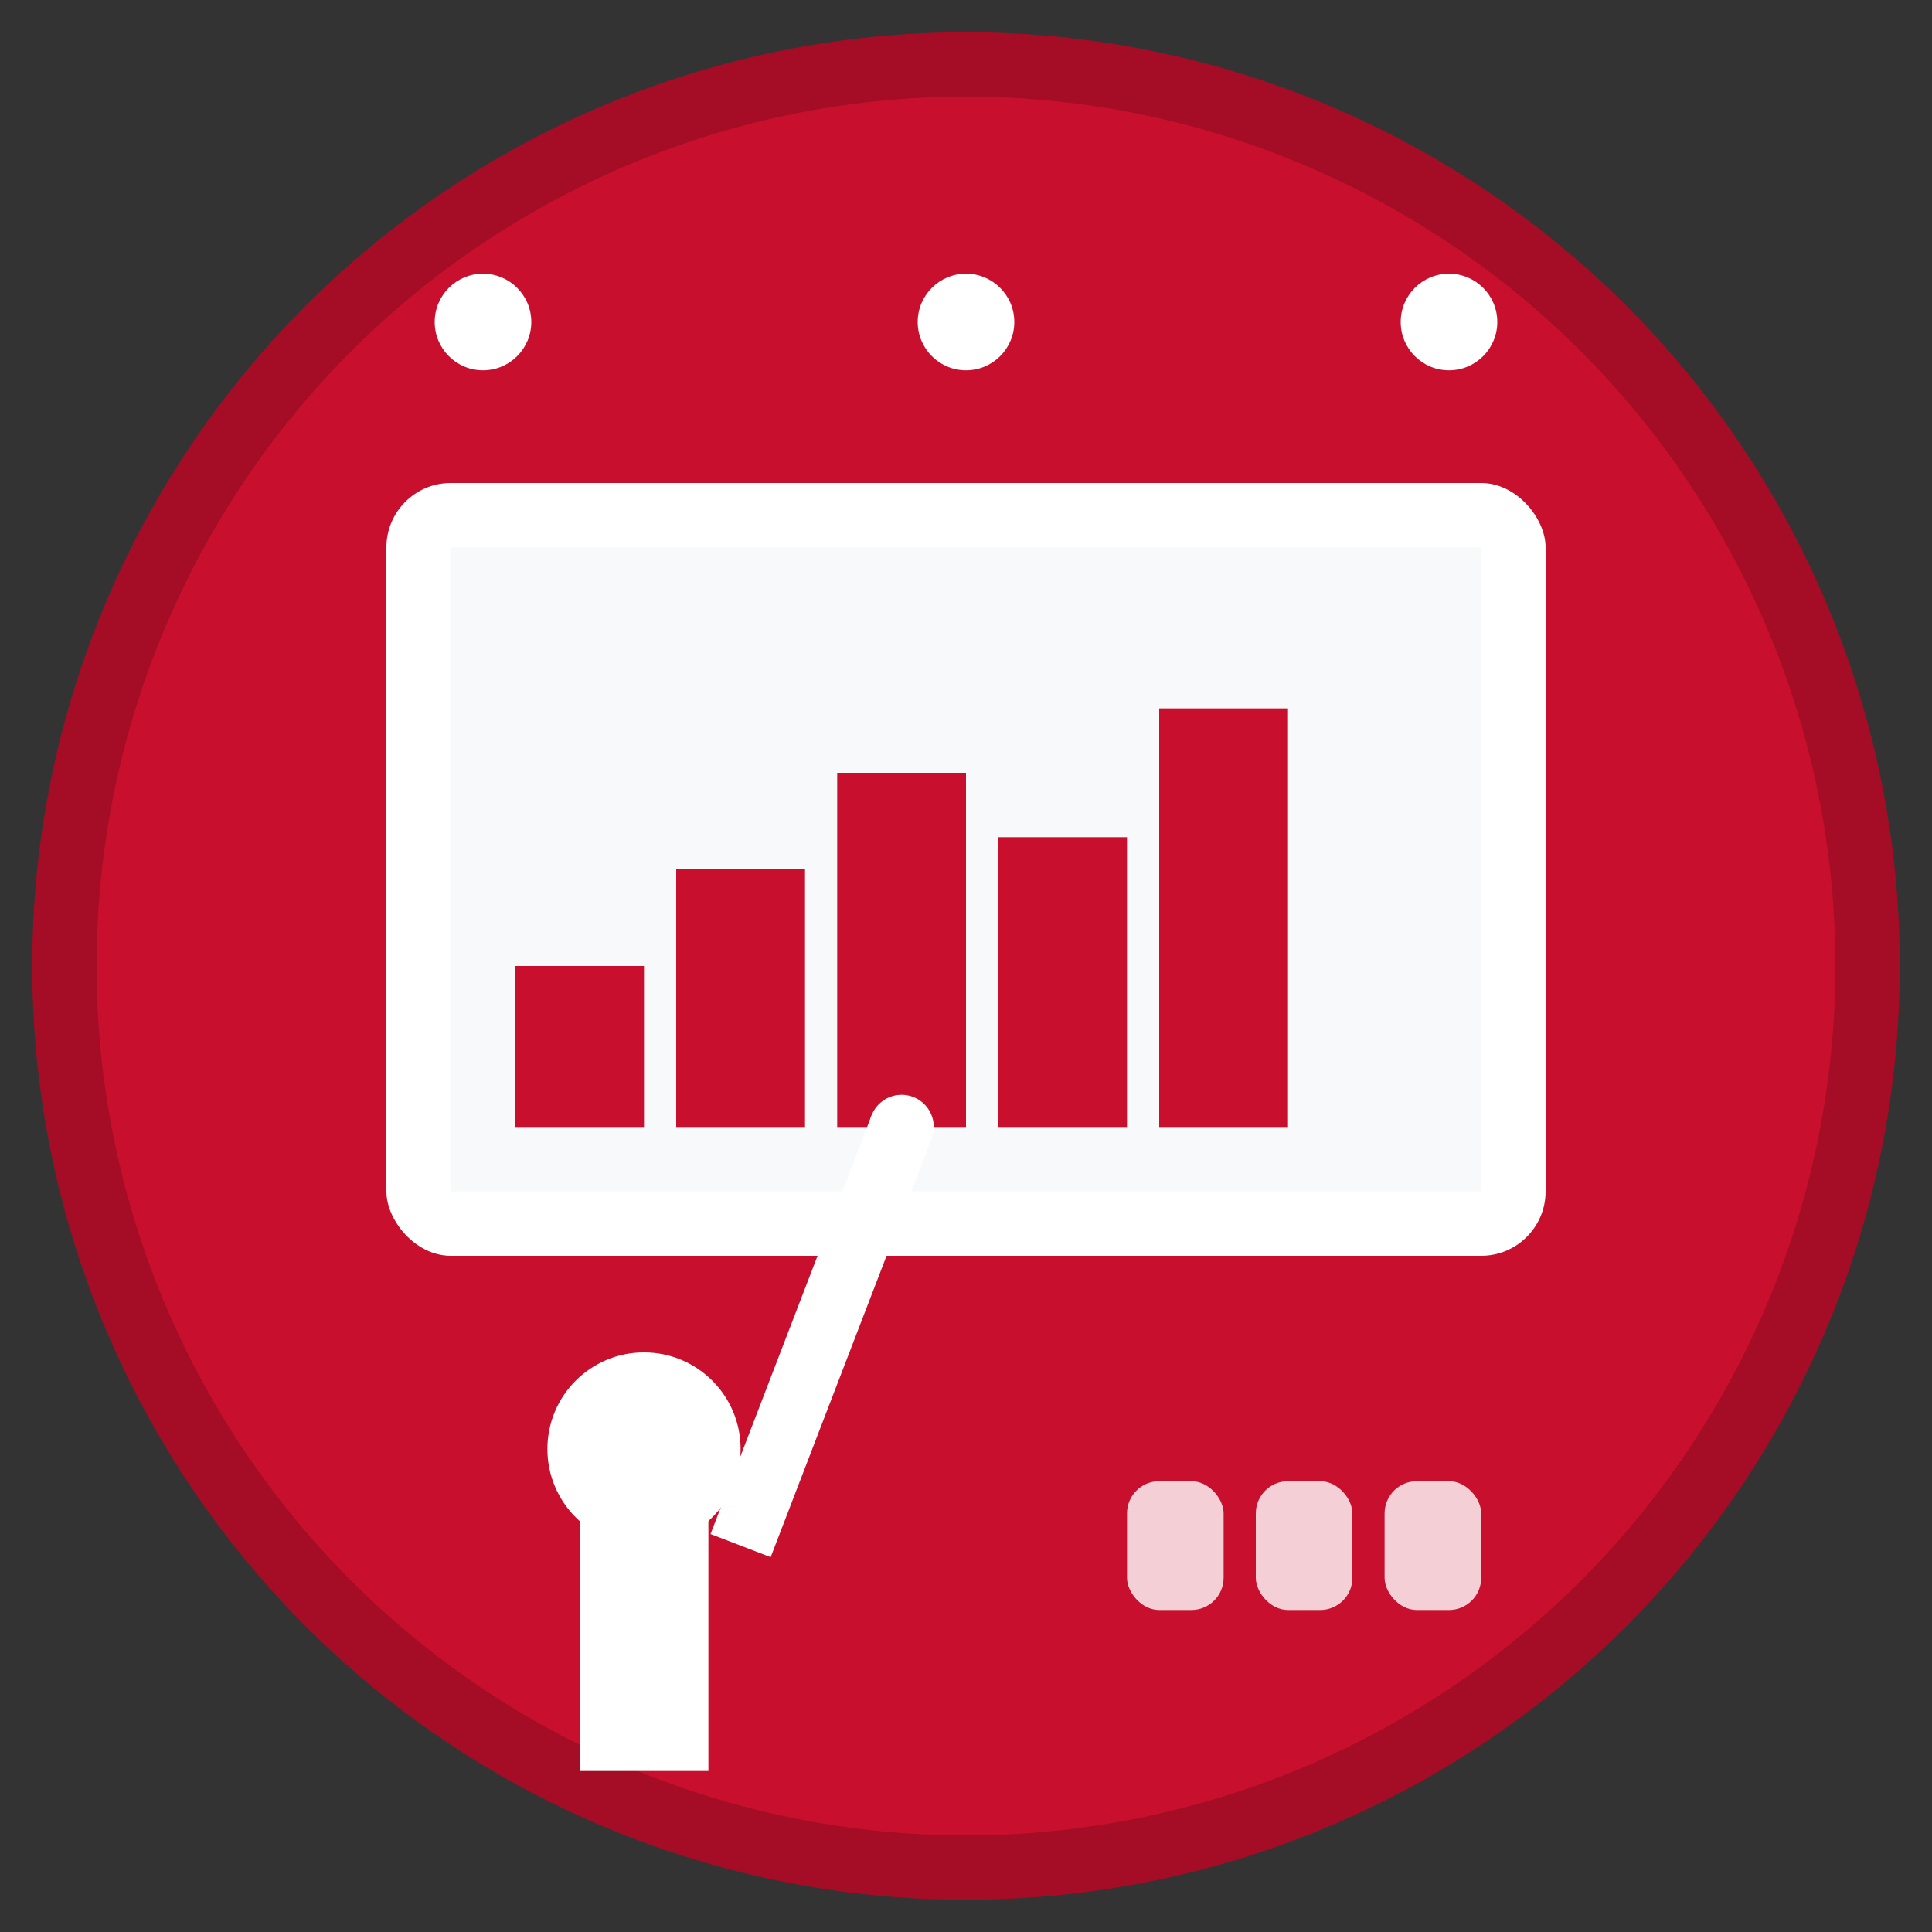 <svg width="60" height="60" viewBox="0 0 60 60" fill="none" xmlns="http://www.w3.org/2000/svg">
  <rect x="0" y="0" width="60" height="60" fill="#333333" stroke="none"/>
  <!-- Background circle -->
  <circle cx="30" cy="30" r="28" fill="#c8102e" stroke="#a40d25" stroke-width="2"/>
  
  <!-- Presentation screen -->
  <rect x="12" y="15" width="36" height="24" rx="2" fill="white"/>
  <rect x="14" y="17" width="32" height="20" fill="#f8f9fa"/>
  
  <!-- Chart/graph on screen -->
  <rect x="16" y="30" width="4" height="5" fill="#c8102e"/>
  <rect x="21" y="27" width="4" height="8" fill="#c8102e"/>
  <rect x="26" y="24" width="4" height="11" fill="#c8102e"/>
  <rect x="31" y="26" width="4" height="9" fill="#c8102e"/>
  <rect x="36" y="22" width="4" height="13" fill="#c8102e"/>
  
  <!-- Presenter figure -->
  <circle cx="20" cy="45" r="3" fill="white"/>
  <rect x="18" y="47" width="4" height="8" fill="white"/>
  
  <!-- Pointer/laser -->
  <path d="M23 48 L28 35" stroke="white" stroke-width="2"/>
  <circle cx="28" cy="35" r="1" fill="white"/>
  
  <!-- Audience seats -->
  <rect x="35" y="46" width="3" height="4" rx="1" fill="white" opacity="0.8"/>
  <rect x="39" y="46" width="3" height="4" rx="1" fill="white" opacity="0.8"/>
  <rect x="43" y="46" width="3" height="4" rx="1" fill="white" opacity="0.8"/>
  
  <!-- Service indicator dots -->
  <circle cx="15" cy="10" r="1.5" fill="white"/>
  <circle cx="30" cy="10" r="1.5" fill="white"/>
  <circle cx="45" cy="10" r="1.5" fill="white"/>
</svg>
